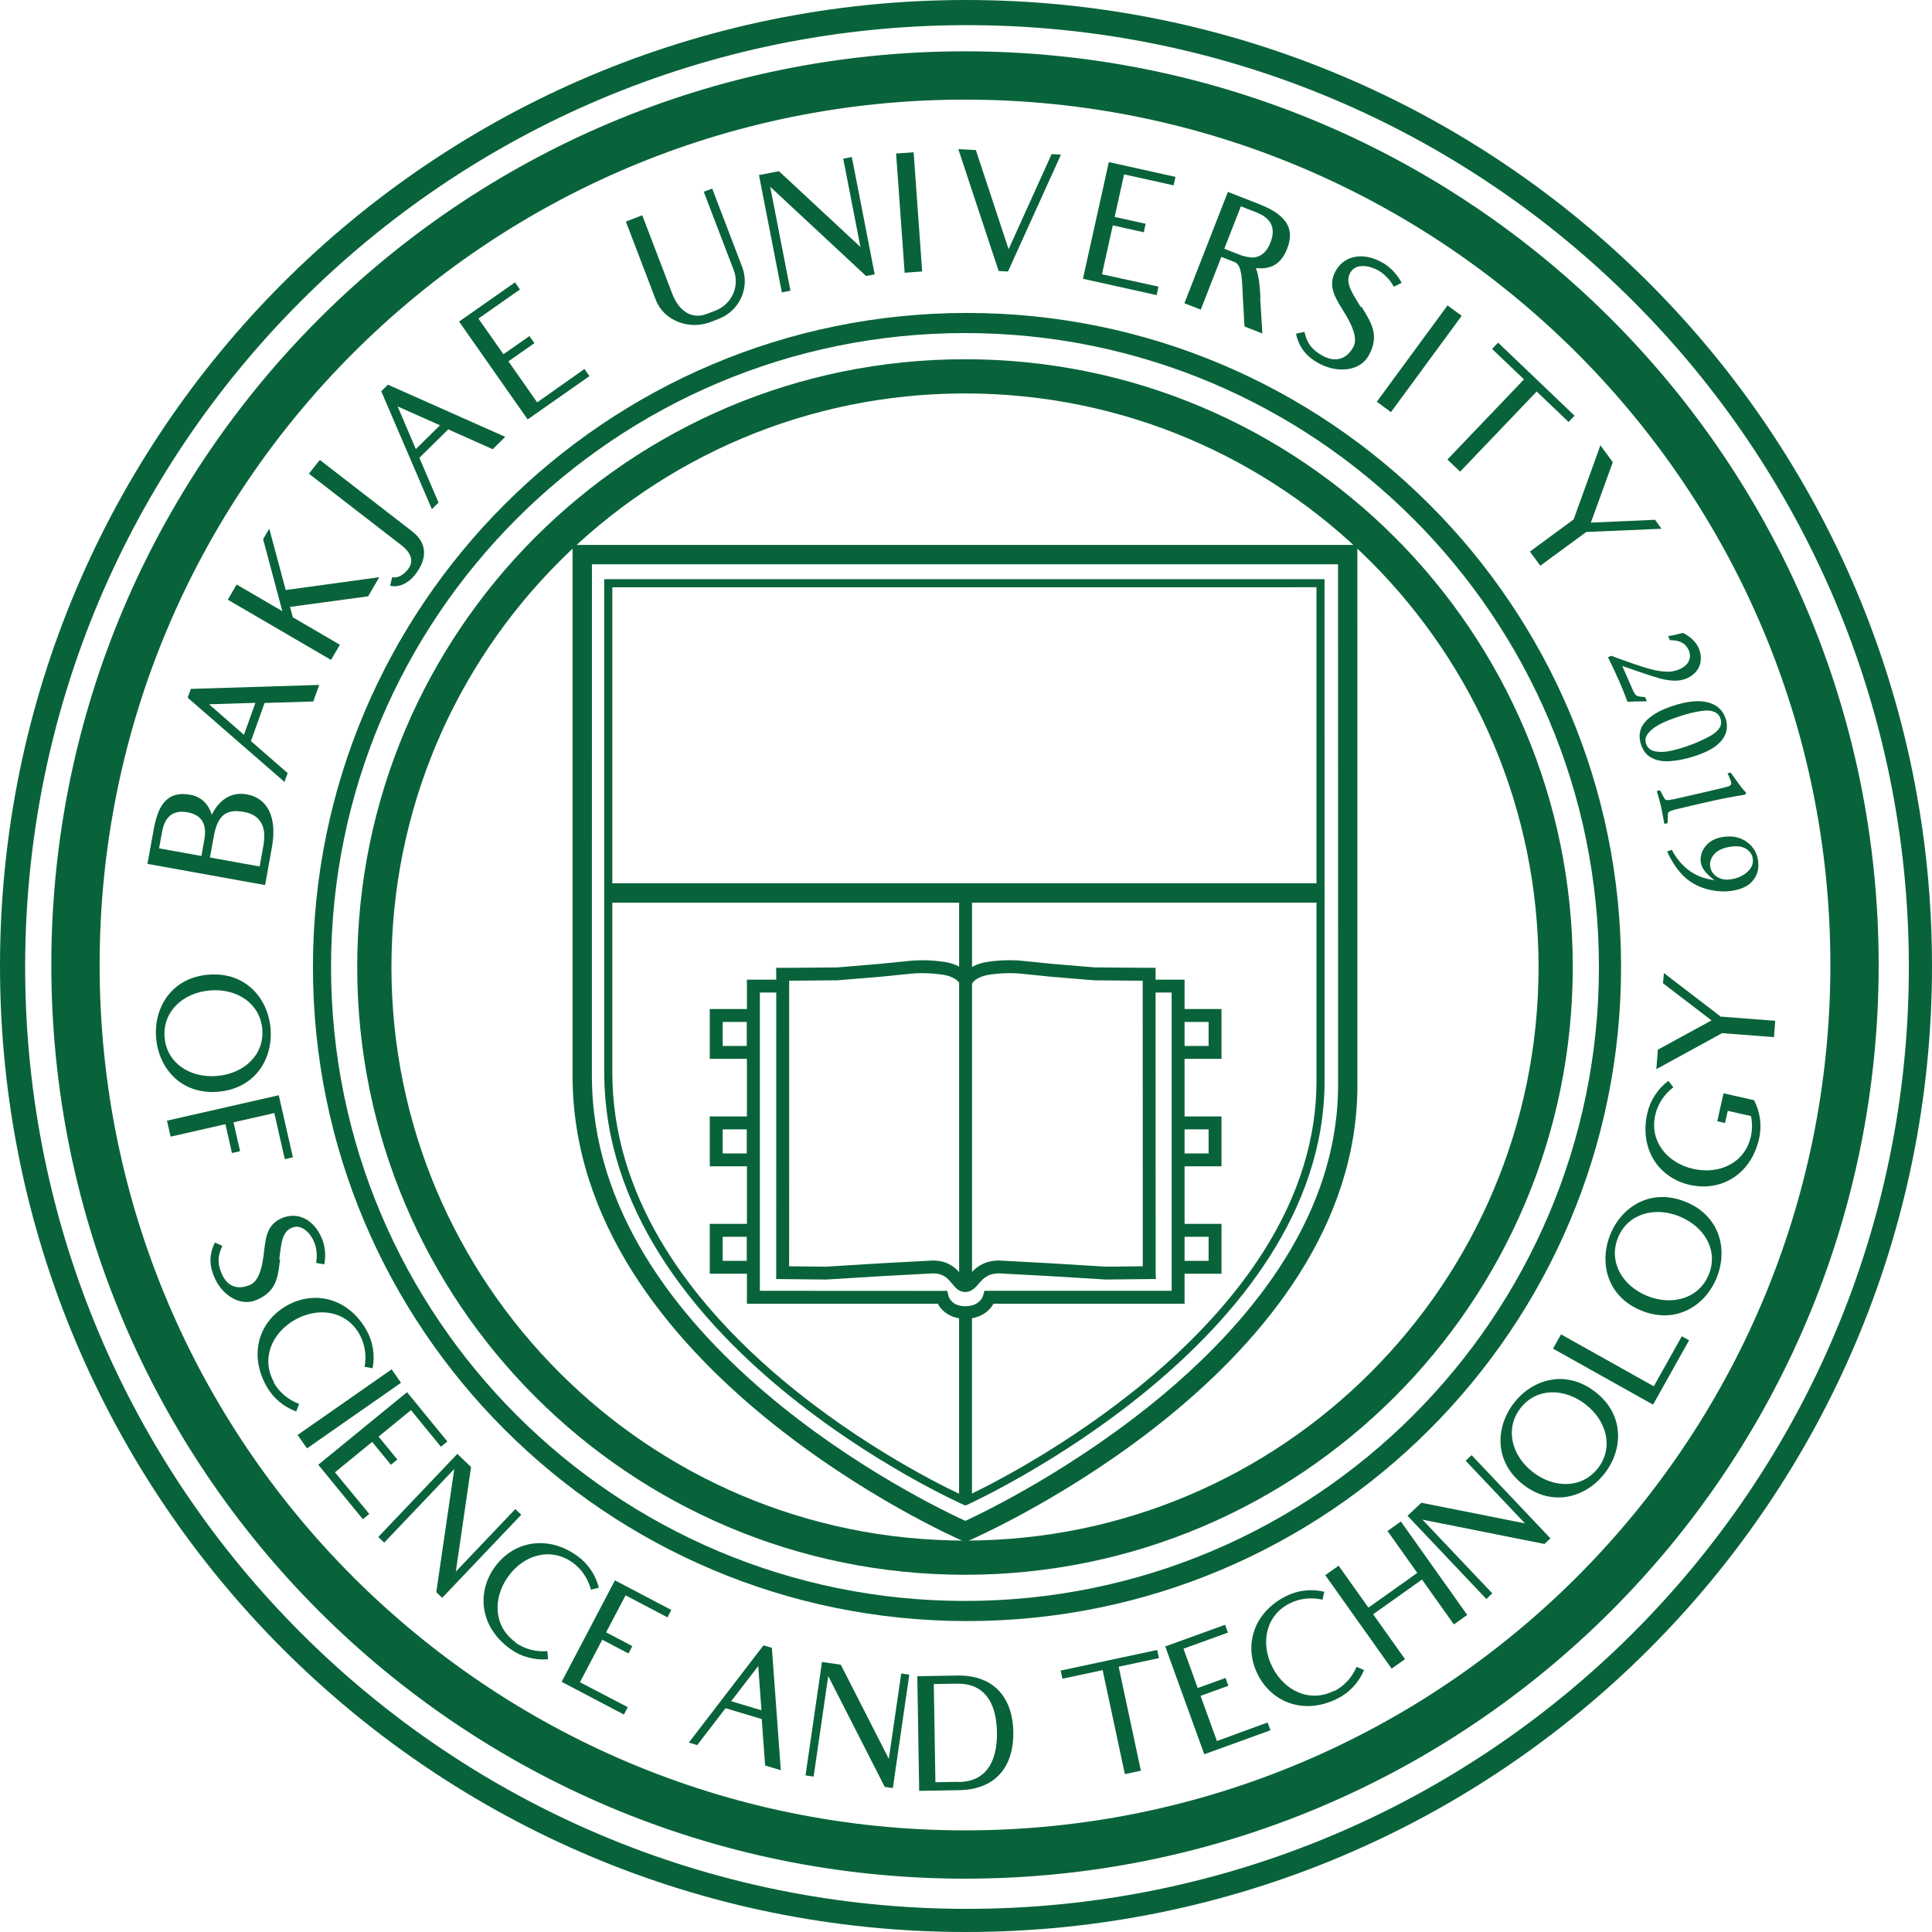 <?xml version="1.0" encoding="UTF-8"?><svg xmlns="http://www.w3.org/2000/svg" viewBox="0 0 960 960"><g id="a"/><g id="b"><g id="c"><path d="M480,0C214.9,0,0,214.9,0,480s214.9,480,480,480,480-214.9,480-480S745.1,0,480,0Zm.5,948.5c-258.47,0-468-209.53-468-468S222.03,12.5,480.5,12.5s468,209.53,468,468-209.53,468-468,468Z" style="fill:#09633a;"/><path d="M479.5,25.5C228.76,25.5,25.5,228.76,25.5,479.5s203.26,454,454,454,454-203.26,454-454S730.24,25.5,479.5,25.5Zm0,884c-237.48,0-430-192.52-430-430S242.02,49.5,479.5,49.5s430,192.52,430,430-192.52,430-430,430Z" style="fill:#09633a;"/><g><path d="M105.27,404.79c3.77-7.69,9.92-11.42,17.44-10.06,10.42,1.88,15.03,11.67,12.43,26.12l-3.41,18.94-58.45-10.52,2.99-16.59c2.04-11.32,5.79-20.02,18.43-17.74,5.3,.96,8.83,4.61,10.49,9.75l.08,.12Zm-5.19,20.53l1.44-8c.93-5.17,.77-12.05-8.39-13.7-9.16-1.65-11.71,4.74-12.64,9.92l-1.44,8,21.03,3.79Zm30.78-5.04c1.23-6.83,.61-15.01-9.71-16.86-8.87-1.6-13.07,1.78-14.96,12.32l-1.86,10.35,24.69,4.45,1.86-10.35-.02,.1Z" style="fill:#09633a;"/><path d="M158.61,340.35l-2.94,8.22-24.2,.72-6.78,18.96,18.25,15.9-1.57,4.39-48.11-41.85,1.57-4.39,63.77-1.96Zm-31.7,8.89l-23.05,.71,17.37,15.16,5.68-15.88Z" style="fill:#09633a;"/><path d="M188.48,286.79l-5.55,9.51-38.81,5.26,1.4,5.18,23.37,13.63-4.4,7.54-51.3-29.92,4.4-7.54,22.69,13.23-9.54-35.76,3.05-5.23,8.19,30.5,46.51-6.4Z" style="fill:#09633a;"/><path d="M158.91,228.53l45.89,35.5c7.91,6.12,7.31,13.93,1.61,21.31-3.64,4.71-8.31,6.74-12.58,5.69l1.03-4.22c2.61,.64,5.69-1.11,7.82-3.86,3.03-3.92,1.9-8.06-3.29-12.08l-45.89-35.5,5.42-6.84Z" style="fill:#09633a;"/><path d="M251.05,217.08l-6.22,6.13-22.11-9.86-14.34,14.13,9.53,22.25-3.32,3.27-25.15-58.59,3.32-3.27,58.29,25.93Zm-32.41-5.76l-21.07-9.37,9.06,21.2,12.01-11.84Z" style="fill:#09633a;"/><path d="M290.42,183.36l2.47,3.53-30.7,21.52-34.08-48.63,27.78-19.47,2.47,3.53-20.63,14.46,12.43,17.73,12.91-9.05,2.47,3.53-12.91,9.05,14.29,20.38,23.5-16.59Z" style="fill:#09633a;"/><path d="M353.89,93.69l14.9,39c3.92,10.25-1.33,21.8-11.71,25.77l-4.26,1.63c-10.38,3.97-23.01-.75-26.93-11l-14.9-39,8.15-3.12,14.9,39c3.04,7.96,9.14,13.08,17.2,10l4.26-1.63c8.06-3.08,12.15-12.09,9.11-20.06l-14.91-38.99,4.17-1.59Z" style="fill:#09633a;"/><path d="M423.27,78.03l11.36,58.29-4.28,.83-47.64-44.34,10.06,51.65-4.28,.83-11.36-58.29,9.93-1.93,40.48,37.65-8.54-43.86,4.28-.83Z" style="fill:#09633a;"/><path d="M449.51,135.51l-4.24-59.23,8.71-.62,4.24,59.24-8.71,.62Z" style="fill:#09633a;"/><path d="M527.19,76.83l-26.32,58.08-4.65-.25-20.03-60.54,8.72,.46,16.26,49.25,21.38-47.25,4.65,.25Z" style="fill:#09633a;"/><path d="M575.64,142.43l-.93,4.21-36.6-8.12,12.86-57.98,33.12,7.35-.93,4.21-24.6-5.46-4.69,21.14,15.4,3.42-.93,4.21-15.4-3.42-5.39,24.3,28.1,6.13Z" style="fill:#09633a;"/><path d="M626.18,148.02c.61,10.44,1.08,17.68,1.08,17.68l-8.87-3.46s-.19-3.33-.79-13.78c-.49-8.82-.28-16.73-4.07-18.21l-6.65-2.6-10.23,26.2-8.13-3.18,21.61-55.31,15.7,6.13c15.8,6.17,16.87,14.06,13.73,22.09-2.39,6.12-6.58,10.58-15.48,9.63,1.64,4.53,1.98,9.93,2.24,14.97l-.15-.16Zm-5.14-20.1c3.81,.33,7.8-1.16,10.26-7.46,3.6-9.22-2.24-13.08-7.13-14.99l-7.58-2.96-8.24,21.09,7.57,2.96c1.57,.61,3.3,1.08,5.05,1.24l.06,.13Z" style="fill:#09633a;"/><path d="M676.47,152.26c4.32,7.38,9.61,14.07,3.47,24.67-4.57,7.88-16.09,8.57-25.27,3.25-4.03-2.34-8.87-6.05-10.7-14.36l4.22-.95c1.39,6.7,4.91,9.53,8.51,11.62,5.92,3.43,11.76,2.85,15.64-3.84,2.26-3.9,.28-9.58-3.6-16.13-4.29-7.24-9.76-13.81-4.94-22.12,4.57-7.88,14.13-9.14,23.39-3.77,3.77,2.19,7.24,5.9,9.27,9.91l-3.88,1.94c-1.68-3.24-4.6-6.29-7.61-8.04-4.03-2.34-11.12-3.95-13.97,.96-3.05,5.26,1.42,10.79,5.22,17.3l.25-.42Z" style="fill:#09633a;"/><path d="M684.12,199.63l35.15-47.87,7.04,5.16-35.15,47.87-7.04-5.16Z" style="fill:#09633a;"/><path d="M782.4,206.56l-2.98,3.12-15.85-15.14-38.05,39.82-6.31-6.03,38.05-39.82-15.85-15.14,2.98-3.12,38,36.31Z" style="fill:#09633a;"/><path d="M825.57,262.74l-36.66,1.57-.63-.03-22.91,16.82-5.17-7.03,21.72-15.95,13.31-36.85,6.16,8.39-10.9,30.03,31.92-1.41,3.15,4.45Z" style="fill:#09633a;"/></g><g><path d="M108.47,542.47c-18.45,1.59-29.6-11.65-30.89-26.58-1.29-14.93,7.41-29.98,25.86-31.57,18.54-1.6,29.7,11.73,30.99,26.66,1.29,14.93-7.42,29.88-25.96,31.49Zm-.58-7.84c13.39-1.16,23.53-10.48,22.43-23.29s-12.7-20.35-26.1-19.19c-13.39,1.16-23.52,10.57-22.42,23.38,1.11,12.81,12.7,20.26,26.09,19.1Z" style="fill:#09633a;"/><path d="M136.29,553.07l-20.26,4.61,3.26,14.34-4.03,.92-3.26-14.34-27.22,6.2-1.81-7.94,55.55-12.64,7.02,30.84-4.03,.92-5.21-22.91Z" style="fill:#09633a;"/><path d="M139.19,625.7c-1.13,7.95-1.13,15.94-12.02,20.36-8.1,3.29-17.14-2.71-20.87-11.88-1.64-4.03-3.07-9.54,.49-16.77l3.73,1.68c-2.93,5.78-1.97,9.89-.5,13.48,2.4,5.91,7.12,8.79,14,5.99,4.01-1.63,5.89-6.99,6.86-14.07,1.08-7.83,.87-15.83,9.4-19.3,8.1-3.29,16.01,1.18,19.77,10.43,1.53,3.77,1.93,8.5,1.08,12.64l-4.06-.75c.66-3.36,.28-7.3-.94-10.3-1.64-4.03-5.99-9.25-11.04-7.19-5.4,2.2-5.33,8.86-6.34,15.86l.44-.18Z" style="fill:#09633a;"/><path d="M136.02,686.97c2.78,4.91,7.27,8.64,12.6,10.62l-1.42,3.78c-6.27-2.3-11.46-6.69-14.7-12.41-9.12-16.1-3.69-32.46,9.97-40.19,13.66-7.73,30.48-3.97,39.6,12.13,3.24,5.71,4.34,12.43,3.08,18.98l-3.98-.73c1.05-5.59,.16-11.36-2.62-16.27-6.52-11.51-20.29-13.7-31.99-7.08-11.7,6.62-16.9,19.56-10.38,31.07l-.16,.09Z" style="fill:#09633a;"/><path d="M147.88,713.02l46.71-32.6,4.66,6.68-46.71,32.59-4.66-6.67Z" style="fill:#09633a;"/><path d="M183.49,752.26l-3.2,2.62-22.14-27.06,44.1-36.06,20.03,24.49-3.2,2.62-14.88-18.18-16.08,13.15,9.31,11.38-3.2,2.62-9.31-11.38-18.48,15.12,17.06,20.7Z" style="fill:#09633a;"/><path d="M259,752.67l-39.27,41.27-2.95-2.81,8.94-61.18-34.8,36.57-2.95-2.81,39.27-41.27,6.83,6.5-7.57,51.97,29.55-31.05,2.95,2.81Z" style="fill:#09633a;"/><path d="M256.08,816.18c4.6,3.26,10.25,4.73,15.92,4.26l.32,4.03c-6.65,.58-13.22-1.19-18.57-4.99-15.09-10.7-17.12-27.82-8.04-40.62,9.08-12.8,25.91-16.54,41-5.84,5.36,3.8,9.2,9.41,10.85,15.88l-3.91,1.03c-1.42-5.51-4.68-10.35-9.28-13.61-10.79-7.65-24.19-3.79-31.96,7.18-7.78,10.96-6.99,24.89,3.79,32.54l-.11,.15Z" style="fill:#09633a;"/><path d="M311.94,848.29l-1.92,3.66-30.95-16.26,26.49-50.42,28,14.71-1.92,3.66-20.8-10.93-9.66,18.39,13.02,6.84-1.92,3.66-13.02-6.84-11.1,21.13,23.79,12.39Z" style="fill:#09633a;"/><path d="M387.98,879.61l-7.8-2.34-1.67-23.07-17.98-5.4-14.1,18.34-4.16-1.25,37.11-48.34,4.16,1.25,4.44,60.8Zm-9.61-29.77l-1.61-21.98-13.45,17.46,15.06,4.52Z" style="fill:#09633a;"/><path d="M451.83,832.11l-8.18,56.37-4.03-.58-28.08-55.08-7.25,49.95-4.03-.58,8.18-56.37,9.34,1.36,23.87,46.78,6.16-42.42,4.03,.58Z" style="fill:#09633a;"/><path d="M503.52,860.6c.26,15.98-7.67,28.61-27,28.93l-19.79,.33-.93-56.96,19.79-.33c19.33-.32,27.67,12.14,27.93,28.03Zm-27.07,24.89c12.85-.21,19.18-9.25,18.93-24.76-.25-15.51-6.87-24.33-19.73-24.12l-11.65,.19,.8,48.78,11.65-.19v.09Z" style="fill:#09633a;"/><path d="M574.99,819.86l.86,4.05-19.99,4.27,11.04,51.67-7.96,1.7-11.04-51.67-19.99,4.27-.86-4.05,47.94-10.24Z" style="fill:#09633a;"/><path d="M629.86,855.89l1.41,3.89-32.88,11.9-19.39-53.57,29.75-10.77,1.41,3.89-22.09,8,7.07,19.54,13.83-5.01,1.41,3.89-13.83,5.01,8.13,22.45,25.19-9.22Z" style="fill:#09633a;"/><path d="M662.9,840.34c5.03-2.55,8.96-6.86,11.18-12.1l3.71,1.6c-2.58,6.16-7.21,11.14-13.07,14.11-16.5,8.36-32.59,2.19-39.69-11.81s-2.57-30.63,13.93-39c5.86-2.97,12.61-3.76,19.1-2.2l-.91,3.94c-5.54-1.3-11.34-.68-16.37,1.87-11.8,5.98-14.62,19.64-8.54,31.63,6.08,11.99,18.76,17.78,30.56,11.8l.08,.17Z" style="fill:#09633a;"/><path d="M696.08,756.02l32.98,46.44-6.64,4.71-15.84-22.3-24.28,17.25,15.84,22.3-6.64,4.71-32.98-46.44,6.64-4.71,14.8,20.84,24.28-17.25-14.8-20.84,6.64-4.71Z" style="fill:#09633a;"/><path d="M731.22,723.04l39.17,41.35-2.95,2.8-60.63-12.09,34.71,36.64-2.95,2.8-39.17-41.35,6.85-6.49,51.5,10.26-29.47-31.12,2.95-2.8Z" style="fill:#09633a;"/><path d="M792.63,691.58c14.67,11.3,13.93,28.59,4.78,40.46-9.14,11.87-25.73,17.07-40.4,5.77-14.74-11.36-13.94-28.72-4.8-40.59s25.67-17,40.42-5.64Zm-4.87,6.17c-10.65-8.2-24.42-8.19-32.27,2-7.85,10.18-4.4,23.58,6.25,31.78,10.65,8.2,24.48,8.11,32.32-2.07,7.85-10.19,4.34-23.51-6.3-31.71Z" style="fill:#09633a;"/><path d="M835.68,663.98l3.61,2.02-17.9,31.96-49.7-27.83,3.98-7.1,46.09,25.81,13.92-24.86Z" style="fill:#09633a;"/><path d="M837.51,597.15c17.18,6.92,21.13,23.77,15.53,37.67-5.6,13.9-20.17,23.38-37.34,16.46-17.26-6.96-21.18-23.89-15.58-37.79,5.6-13.9,20.13-23.3,37.4-16.34Zm-3.03,7.26c-12.47-5.03-25.73-1.3-30.53,10.63s2.13,23.89,14.59,28.92c12.47,5.02,25.76,1.21,30.57-10.71,4.81-11.92-2.16-23.81-14.63-28.83Z" style="fill:#09633a;"/><path d="M853.29,557.15l3.14-13.9,15.13,3.42c3.1,5.92,3.98,12.66,2.54,19.06-4.07,18.05-19.09,26.51-34.4,23.05s-25.24-17.55-21.16-35.6c1.45-6.41,5.14-12.11,10.48-16.12l2.46,3.21c-4.53,3.43-7.75,8.3-9,13.8-2.91,12.9,5.81,23.79,18.92,26.75,13.11,2.96,25.66-3.12,28.58-16.02,.75-3.34,.77-6.84,.09-10.22l-11.55-2.61-1.36,6.05-3.85-.87Z" style="fill:#09633a;"/><path d="M826.79,483.5l27.69,21.24,.44,.4,27.18,2.09-.62,8.12-25.77-1.98-32.68,17.89,.75-9.68,26.67-14.55-24.13-18.46,.48-5.07Z" style="fill:#09633a;"/></g><g><path d="M829.75,318.06l-.86-1.96c2.44-.39,4.88-.93,7.33-1.63,1.94,.97,3.57,2.09,4.88,3.37,1.31,1.28,2.31,2.71,3,4.29,.83,1.89,1.16,3.86,1,5.9-.16,2.04-.86,3.84-2.09,5.39-1.23,1.55-2.82,2.75-4.75,3.59-1.75,.77-3.55,1.17-5.4,1.21-2.4,.08-5.18-.31-8.34-1.18-3.16-.87-9.31-2.91-18.43-6.13l5.06,11.56c.73,1.67,1.38,2.71,1.95,3.11,.57,.4,1.76,.64,3.57,.72,.16,.02,.41,.04,.75,.07l.92,2.1c-4.22,.05-7.43,.13-9.64,.24-1.42-3.78-2.77-7.15-4.07-10.11-1.16-2.65-3.03-6.66-5.63-12.03l1.61-.71c8.23,3.06,14.29,5.15,18.18,6.27,3.89,1.12,7.25,1.67,10.08,1.63,1.91,0,3.78-.41,5.6-1.2,2.41-1.05,3.98-2.44,4.72-4.17,.74-1.73,.7-3.53-.12-5.4-.74-1.69-1.94-2.96-3.59-3.82-1.25-.66-3.17-1.02-5.76-1.09Z" style="fill:#09633a;"/><path d="M831.03,350.8c7.9-2.61,14.2-3.09,18.9-1.41,3.78,1.35,6.29,3.88,7.52,7.62,.78,2.36,.84,4.67,.19,6.92-.66,2.26-2.19,4.38-4.6,6.37-2.41,1.99-5.94,3.76-10.59,5.3-4.55,1.51-8.82,2.38-12.81,2.63-3.99,.24-7.29-.5-9.92-2.23-1.96-1.31-3.4-3.33-4.3-6.05-1.42-4.28-.74-8.02,2.04-11.22,2.78-3.2,7.3-5.84,13.58-7.92Zm3.47,5.16c-3.9,1.29-6.97,2.5-9.19,3.63-2.22,1.13-3.95,2.3-5.18,3.52s-2,2.32-2.31,3.3c-.31,.98-.29,2.02,.08,3.12,.44,1.33,1.26,2.36,2.45,3.08,1.19,.72,3.11,1.05,5.75,.99s6.3-.87,10.98-2.42c4.36-1.44,8.38-3.14,12.06-5.1,1.62-.87,2.92-1.79,3.92-2.75,1-.96,1.65-1.94,1.97-2.93,.31-.99,.26-2.1-.15-3.34-.39-1.18-1.01-2.08-1.86-2.69-.85-.61-1.96-1.02-3.33-1.23-.99-.16-2.41-.11-4.25,.14-3.17,.42-6.81,1.31-10.92,2.67Z" style="fill:#09633a;"/><path d="M858.41,384.24l1.57-.36c2.46,3.5,4.26,5.99,5.4,7.46,.53,.68,1.27,1.52,2.24,2.52l-.44,1c-5.86,.88-13.09,2.31-21.68,4.29-7.41,1.71-11.61,2.7-12.61,2.97-1.97,.5-3.18,.94-3.64,1.33-.22,.19-.37,.44-.45,.72-.02,.11-.07,1.72-.17,4.83l-1.63,.38c-.72-4.08-1.29-7.05-1.72-8.9-.5-2.15-1.18-4.62-2.04-7.41l1.63-.38c1.4,2.69,2.2,4.15,2.42,4.39,.22,.24,.47,.4,.75,.48,.39,.1,1.67-.07,3.84-.48,.74-.15,4.62-1.03,11.64-2.65l11.63-2.71,2.72-.69c1.1-.27,1.79-.59,2.08-.94,.29-.35,.36-.83,.22-1.44-.15-.67-.74-2.13-1.75-4.39Z" style="fill:#09633a;"/><path d="M828.37,423.14l2.32-.89c1.62,3.06,3.51,5.67,5.69,7.82,2.18,2.15,4.72,3.88,7.63,5.19,2.07,.94,4.71,1.65,7.91,2.13-2.45-1.94-4.15-3.57-5.1-4.9-.95-1.33-1.52-2.67-1.7-4.02-.4-2.94,.42-5.66,2.46-8.14,2.04-2.48,5.02-3.99,8.94-4.51,4.5-.6,8.34,.26,11.52,2.58,3.18,2.33,5.04,5.44,5.56,9.34,.51,3.82-.36,7.1-2.61,9.84-2.25,2.74-5.86,4.45-10.83,5.12-4.02,.54-8.19,.19-12.49-1.04-4.3-1.23-7.98-3.33-11.04-6.28-3.06-2.95-5.81-7.03-8.26-12.23Zm32.05-2.49c-3.93,.53-6.75,1.74-8.49,3.63s-2.45,3.99-2.14,6.29c.27,2,1.33,3.66,3.18,4.97,1.85,1.31,4.13,1.78,6.83,1.42,3.35-.45,6.13-1.65,8.34-3.59,2.21-1.94,3.14-4.18,2.8-6.7-.27-1.99-1.33-3.59-3.18-4.8s-4.3-1.62-7.36-1.21Z" style="fill:#09633a;"/></g><path d="M480.5,155.5c-179.49,0-325,145.51-325,325s145.51,325,325,325,325-145.51,325-325S659.99,155.5,480.5,155.5Zm-1,640c-173.97,0-315-141.03-315-315S305.53,165.5,479.5,165.5s315,141.03,315,315-141.03,315-315,315Z" style="fill:#09633a;"/><path d="M479.5,178.5c-166.79,0-302,135.21-302,302s135.21,302,302,302,302-135.21,302-302S646.29,178.5,479.5,178.5Zm0,587c-157.4,0-285-127.6-285-285S322.1,195.5,479.5,195.5s285,127.6,285,285-127.6,285-285,285Z" style="fill:#09633a;"/><path d="M674.48,270.76l-389.98,.02v263.73c0,146.27,191.38,230.08,193.31,230.92l1.91,.82,1.91-.84c7.88-3.44,192.86-85.99,192.86-226.2l-.02-268.45Zm-194.79,484.95c-18.22-8.3-185.58-88.22-185.58-221.21,0,0,.02-244.84,.02-254.11,9.26,0,361.47,0,370.73,0,0,9.27,.02,258.82,.02,258.82,0,127.25-166.98,208.08-185.18,216.5Z" style="fill:#09633a;"/><path d="M658.15,287.8H300.24v244.92c0,135.61,176.88,214.25,178.67,215.03l.81,.35,.81-.36c1.78-.8,177.64-80.71,177.64-210.62l-.02-249.33Zm-353.89,4.02c3.93,0,345.94-.02,349.88-.02,0,2.22,0,79.79,0,147.12H304.26v-147.1Zm263.56,337.39c-4.47,.05-18.16,.2-18.16,.2l-27.89-1.71-25.34-1.36c-7.04,.02-10.87,2.99-13.43,5.67v-143.16c.3-.67,1.68-2.98,7.19-4.29,0,0,8.43-1.7,17.67-.69,.06,0,14.19,1.45,14.19,1.45l21.61,1.79,19.31,.17s2.52,.02,4.83,.03c0,5.97,.03,135.98,.03,141.91Zm-263.56-96.49v-84.18h172.32v31.76c-1.41-.78-3.16-1.46-5.38-1.98-.47-.1-9.57-1.95-19.8-.81l-14.22,1.43-21.05,1.76s-19.16,.17-19.16,.17l-11.3,.05,.04,3.19v2.68h-14.57v14.59h-18.46v24.76h18.46v28.62h-18.46v24.78h18.46v28.6h-18.46v24.78h18.46v14.89h94.87c1.48,2.97,4.81,6.25,10.54,7.23v87.2c-24.69-11.73-172.3-87.03-172.3-209.52Zm172.32-44.44v143.82c-2.37-2.64-6.12-5.74-13.09-5.76l-25.33,1.36-27.91,1.71s-12.31-.13-18.14-.2c0-5.94,.02-135.94,.03-141.91,2.31-.02,4.84-.03,4.84-.03l19.31-.17,21.59-1.79,14.18-1.44c9.24-1.02,17.69,.69,17.76,.7,4.37,1.03,6.09,2.72,6.76,3.7Zm-105.52,19.51v11.93h-11.95v-11.93h11.95Zm0,53.38v11.95h-11.95v-11.95h11.95Zm0,53.38v11.95h-11.95v-11.95h11.95Zm108.65,34.5c-6.96,0-8.3-4.64-8.43-5.17l-.6-2.45-93.11-.05v-148.19h8.15l-.02,142.35,24.7,.26,28.35-1.73,24.73-1.33c5.46,.02,7.53,2.57,9.54,5.04,1.6,1.97,3.41,4.2,6.59,4.2s5.02-2.18,6.7-4.1c2.19-2.52,4.47-5.13,10.12-5.15l24.75,1.33,28.33,1.73s24.85-.26,24.85-.26l-.13-3.17-.03-139.18h7.99v148.19h-93.02l-.67,2.37c-.16,.54-1.71,5.28-8.79,5.29Zm3.26,93.1v-87.13c5.72-1,9.12-4.28,10.68-7.22h94.96v-14.89h18.35v-24.78h-18.35v-28.6h18.35v-24.78h-18.35v-28.62h18.35v-24.76h-18.35v-14.59h-14.4v-5.88l-11.25-.05-19.16-.17-21.07-1.76-14.24-1.44c-10.23-1.13-19.32,.73-19.69,.8-2.46,.58-4.3,1.36-5.8,2.22v-31.98h171.16c0,48.09,0,88.58,0,88.58,0,117-146.17,192.9-171.19,205.03Zm105.64-115.65v-11.95h11.94v11.95h-11.94Zm0-53.38v-11.95h11.94v11.95h-11.94Zm0-53.4v-11.93h11.94v11.93h-11.94Z" style="fill:#09633a;"/></g></g></svg>
